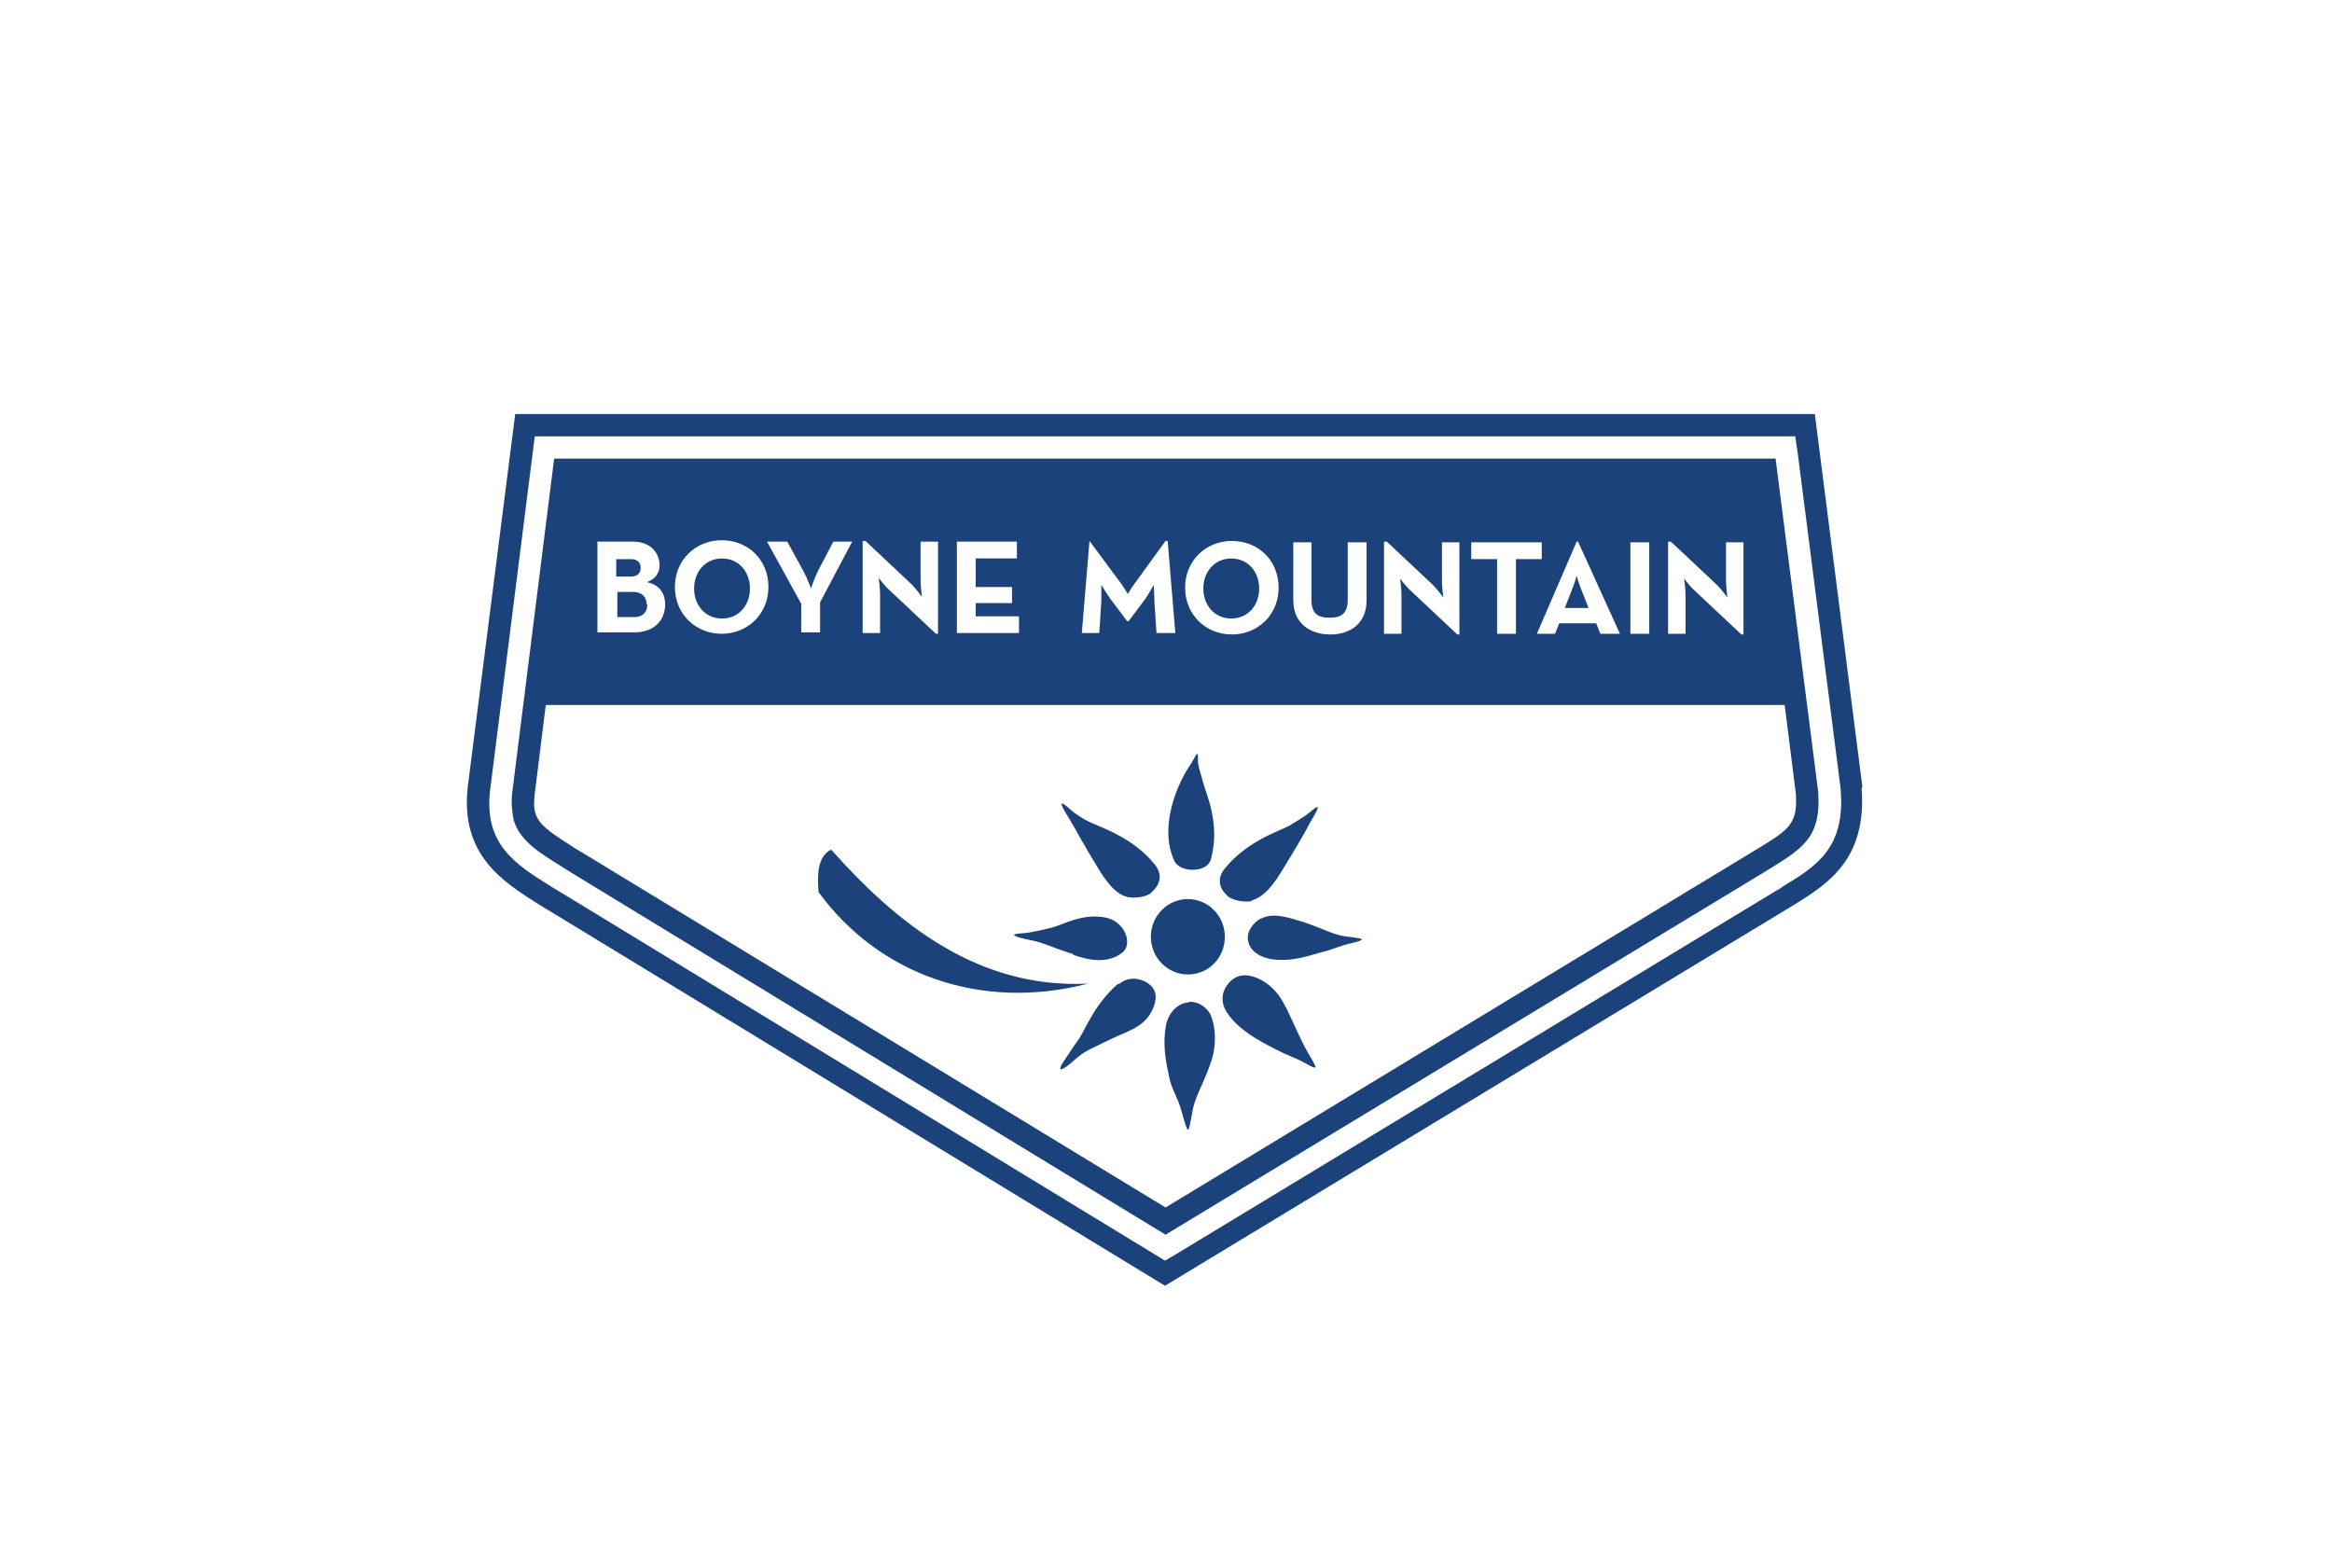 <svg xmlns="http://www.w3.org/2000/svg" width="284" height="191" fill="none" viewBox="0 0 284 191"><g fill="#1B427A" clip-path="url(#clip0_1811_52223)"><path d="M226.796 95.984v-.255l-5.78-45.305H62.746l-5.78 45.39c-.935 8.33 4.25 11.56 8.84 14.45l1.275.765 74.8 45.56 2.805-1.7 72.845-44.115c.255-.17.595-.34.85-.51 4.25-2.635 9.01-5.61 8.33-14.365l.085.085Zm-9.775 12.07s-.51.34-.85.51l-72.845 44.115-1.445.85-73.355-44.71-1.275-.765c-4.505-2.805-8.33-5.185-7.565-11.815l5.44-43.095h153.51l.34 2.38 5.185 40.545v.085c.595 7.14-2.975 9.35-7.055 11.815l-.085.085Z"/><path d="M132.503 119.787c-13.345.68-23.29-7.31-31.28-16.32-1.7.85-1.7 3.145-1.53 5.185 7.31 10.03 19.805 14.535 32.81 11.135ZM145.218 105.929c.85 0 2.04-.255 2.295-1.445 1.105-4.335-.68-7.905-1.02-9.265-.17-.765-.51-1.615-.595-2.38 0-1.53 0-1.275-.85.17-1.785 2.55-3.91 7.82-2.04 11.815.34.765 1.36 1.105 2.125 1.105h.085ZM133.542 105.425c1.02 1.7 2.21 3.485 3.825 3.825.85.17 2.38 0 2.89-.595.765-.68 1.53-1.87.425-3.315-2.635-3.315-6.63-4.59-7.905-5.185-.765-.34-1.955-1.105-2.465-1.615-1.36-1.19-1.36-.85-.085 1.19.68 1.105 1.7 3.06 3.315 5.695ZM156.537 122.599c-.85-1.87-2.295-3.145-3.91-3.655-1.36-.425-2.295 0-2.975.765-.68.765-1.19 2.04-.255 3.57 1.7 2.635 5.525 4.25 6.8 4.93.765.34 1.785.765 2.465 1.105 1.955 1.105 1.87 1.02.68-1.02-.68-1.105-1.275-2.55-2.72-5.61l-.085-.085ZM152.423 109.661c1.615-.425 2.805-2.125 3.825-3.825 1.615-2.635 2.72-4.505 3.315-5.695 1.36-2.21 1.105-2.21-.085-1.19-.595.51-1.785 1.19-2.465 1.615-1.275.68-5.185 1.87-7.905 5.27-1.105 1.445-.34 2.635.425 3.315.595.51 2.04.765 2.89.595v-.085ZM136.204 119.77c-3.06 2.635-3.995 5.695-5.015 7.055-.51.68-1.02 1.53-1.445 2.125-1.19 1.7-.595 1.7 1.275 0 1.19-1.02 1.615-1.105 4.59-2.55 1.785-.85 3.91-1.36 4.845-3.655.34-.85.595-2.04-.51-2.89-.595-.51-2.295-1.19-3.655 0l-.085-.085ZM130.719 116.289c1.87.68 3.74.935 5.27.17.765-.425 1.275-.765 1.275-1.785 0-1.19-1.02-2.72-2.89-2.975-2.72-.425-4.93.935-6.29 1.275-.765.17-2.295.595-3.485.68-1.87.085-1.19.425.935.85 1.7.34 2.21.765 5.185 1.7v.085ZM144.77 122.087c-1.19 0-2.55 1.19-2.805 2.975-.425 2.72.17 4.76.425 6.12.255 1.445 1.105 2.55 1.53 4.25.85 2.975.765 2.72 1.275.085.255-1.87 1.275-3.23 2.295-6.205.68-1.955.595-4.25-.085-5.78-.425-.765-1.275-1.53-2.55-1.53l-.085.085ZM153.501 111.876c-.765.425-1.615 1.445-1.53 2.38 0 1.19 1.02 2.21 2.805 2.55 2.72.425 5.1-.595 6.545-.935.765-.17 1.87-.68 2.975-.935 2.125-.51 2.04-.595-.085-.85-1.785-.17-2.89-.935-5.44-1.785-1.955-.595-3.74-1.19-5.185-.425h-.085ZM144.661 118.674c2.55 0 4.505-2.04 4.505-4.59s-2.04-4.59-4.505-4.59-4.505 2.04-4.505 4.59 2.04 4.59 4.505 4.59ZM149.947 75.328c2.04 0 3.4-1.615 3.4-3.655s-1.36-3.655-3.4-3.655-3.4 1.615-3.4 3.655 1.36 3.655 3.4 3.655ZM192.691 72.088c-.34-.765-.68-1.955-.68-1.955s-.34 1.19-.68 1.955l-.765 1.955h2.89l-.765-1.955ZM78.018 69.116c0-.595-.425-1.02-1.105-1.02h-1.87v2.125h1.785c.765 0 1.19-.425 1.19-1.02v-.085ZM78.754 73.622c0-.935-.595-1.53-1.615-1.53h-1.955v3.06h2.125c.935 0 1.53-.595 1.53-1.53h-.085ZM87.931 75.328c2.04 0 3.4-1.615 3.4-3.655s-1.36-3.655-3.4-3.655-3.4 1.615-3.4 3.655 1.36 3.655 3.4 3.655Z"/><path d="m67.487 55.85-5.1 40.63c-.17 1.36 0 2.465.17 3.4.85 2.805 3.485 4.165 7.395 6.63l71.995 43.86 72.845-44.115c4.505-2.805 7.055-3.995 6.63-9.86l-5.185-40.545H67.487Zm135.745 10.115h.255l5.61 5.27c.51.51 1.275 1.53 1.275 1.53s-.17-1.275-.17-2.04V66.05h2.125v11.22h-.255l-5.61-5.27c-.595-.51-1.36-1.53-1.36-1.53s.17 1.19.17 2.04v4.675h-2.125v-11.22h.085Zm-4.675.085h2.295v11.135h-2.295V66.05Zm-6.375-.085 5.1 11.22h-2.38l-.51-1.275h-4.505l-.51 1.275h-2.21l4.845-11.22h.17Zm-13.005.085h8.585v2.04h-3.145v9.095h-2.295V68.09h-3.145v-2.04Zm-10.54-.085h.255l5.61 5.27c.51.51 1.275 1.53 1.275 1.53s-.17-1.275-.17-2.04V66.05h2.125v11.22h-.255l-5.61-5.27c-.595-.51-1.36-1.53-1.36-1.53s.17 1.19.17 2.04v4.675h-2.125v-11.22h.085Zm-11.22.085h2.295v6.97c0 1.615.68 2.21 2.21 2.21 1.53 0 2.21-.595 2.21-2.21v-6.97h2.295v7.055c0 2.805-1.955 4.165-4.42 4.165s-4.505-1.36-4.505-4.165V66.05h-.085Zm-7.395-.17c3.23 0 5.695 2.38 5.695 5.695 0 3.315-2.55 5.695-5.695 5.695-3.145 0-5.695-2.38-5.695-5.695 0-3.315 2.55-5.695 5.695-5.695Zm-17.34 0 3.91 5.27c.34.51.765 1.19.765 1.19s.425-.765.765-1.19l3.825-5.27h.255l.935 11.22h-2.295l-.255-3.91c0-.765-.085-1.955-.085-1.955s-.595 1.105-1.02 1.7l-2.04 2.72h-.17l-2.04-2.72c-.425-.595-1.105-1.7-1.105-1.7v1.955l-.255 3.91h-2.125l.935-11.22Zm-16.15.085h7.31v2.04h-5.015v3.485h4.42v1.955h-4.42v1.615h5.27v2.04h-7.565V65.965Zm-11.39-.085h.255l5.61 5.27c.51.51 1.275 1.53 1.275 1.53s-.17-1.275-.17-2.04v-4.675h2.125v11.22h-.255l-5.61-5.27c-.595-.51-1.36-1.53-1.36-1.53s.17 1.19.17 2.04V77.1h-2.125V65.88h.085Zm-9.265.085 1.955 3.57c.425.765.935 2.125.935 2.125s.425-1.275.85-2.125l1.87-3.57h2.295l-3.91 7.395v3.655h-2.295V73.53l-4.165-7.565h2.55-.085Zm-7.99-.17c3.23 0 5.695 2.38 5.695 5.695 0 3.315-2.55 5.695-5.695 5.695-3.145 0-5.695-2.38-5.695-5.695 0-3.315 2.55-5.695 5.695-5.695Zm-15.045.17h4.25c2.04 0 3.23 1.275 3.23 2.89 0 1.02-.595 1.7-1.53 2.04 1.53.34 2.21 1.36 2.21 2.72 0 1.955-1.36 3.4-3.74 3.4h-4.505V65.88l.085.085Zm145.86 30.6c.255 3.74-.765 4.42-4.505 6.715-.255.17-.595.34-.85.51l-71.4 43.265-70.55-42.925-1.275-.765c-4.42-2.805-5.355-3.485-5.015-6.545l1.36-10.965h150.875l1.36 10.795v-.085Z"/></g><defs><clipPath id="clip0_1811_52223"><path fill="#fff" d="M56.875 50.422h170v106.25h-170z"/></clipPath></defs></svg>